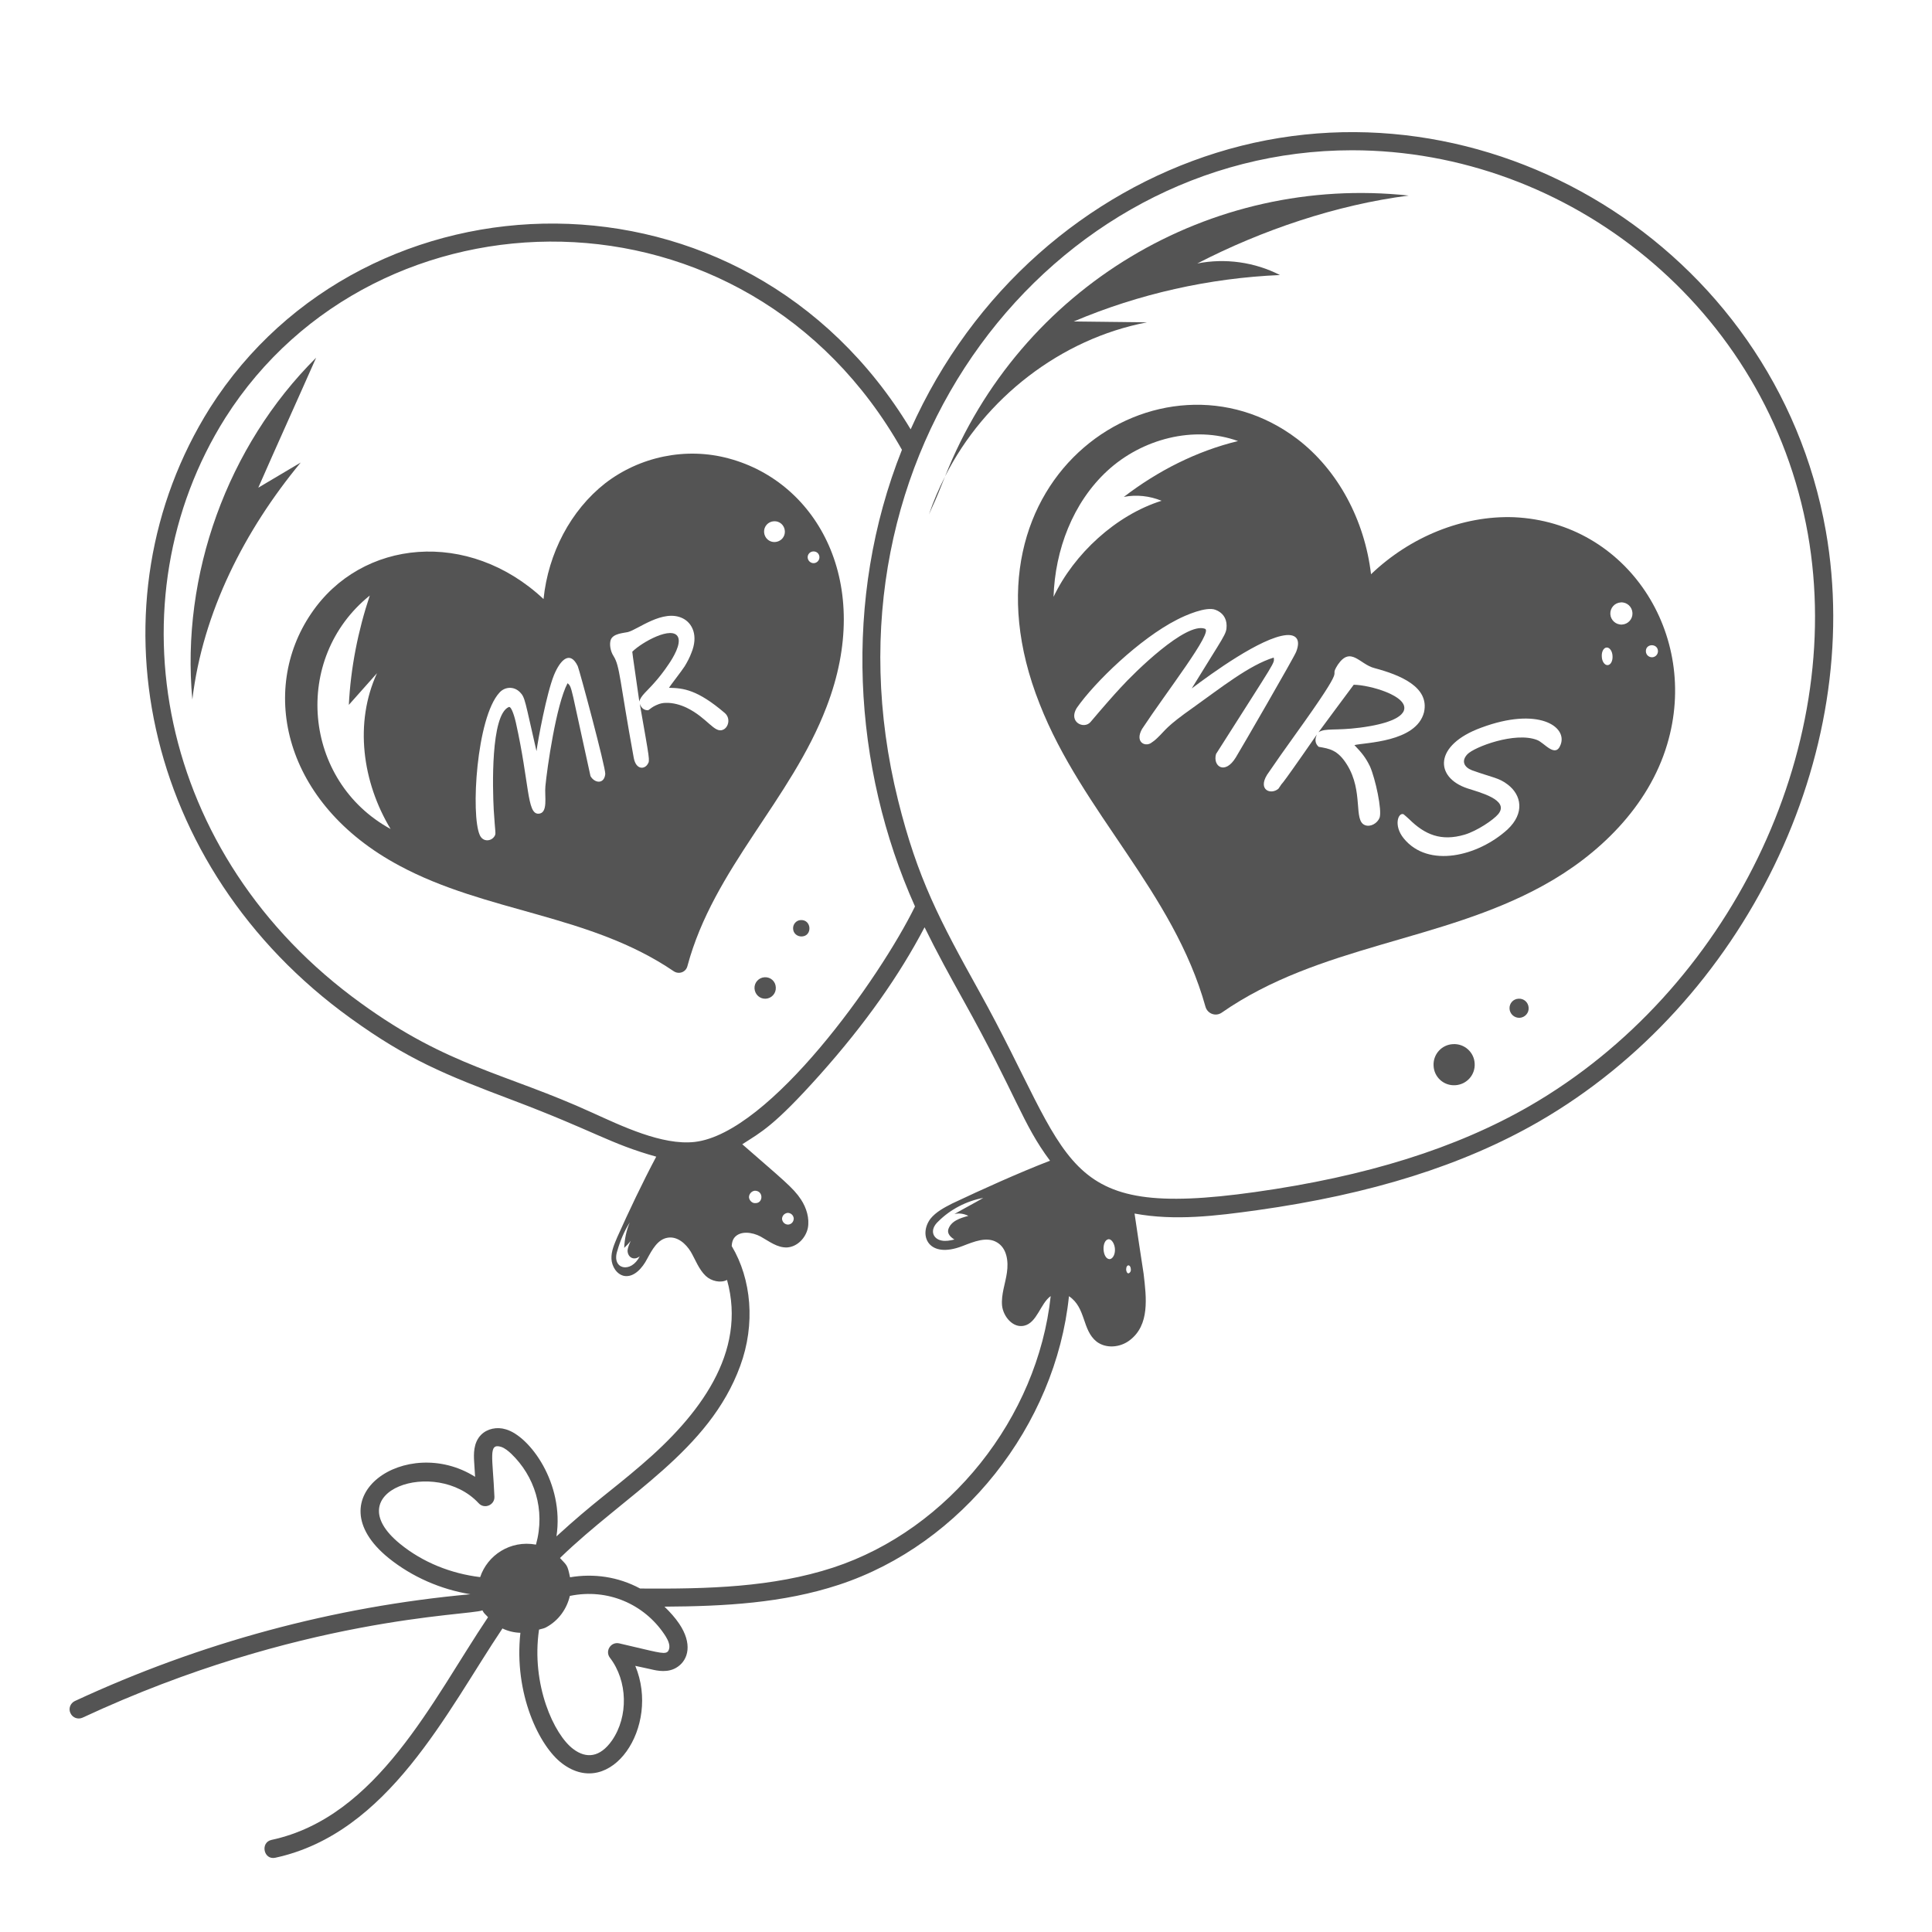 <svg xmlns="http://www.w3.org/2000/svg" xmlns:xlink="http://www.w3.org/1999/xlink" width="60" zoomAndPan="magnify" viewBox="0 0 45 45" height="60" preserveAspectRatio="xMidYMid meet" version="1.0"><defs><clipPath id="850dfc0ab4"><path d="M 1.574 3 L 43 3 L 43 43.574 L 1.574 43.574 Z M 1.574 3 " clip-rule="nonzero"/></clipPath></defs><path fill="#545454" d="M 15.793 14.84 C 15.664 14.562 14.949 14.957 14.727 15.18 C 14.746 15.32 14.699 15.016 14.891 16.34 C 14.922 16.207 15.078 16.09 15.238 15.906 C 15.344 15.789 15.469 15.629 15.578 15.465 C 15.68 15.316 15.867 15.004 15.793 14.84 Z M 15.793 14.84 " fill-opacity="1" fill-rule="nonzero"/><path fill="#545454" d="M 16.012 22.5 C 16.621 20.23 18.426 18.629 19.25 16.469 C 20.359 13.598 19.047 11.238 16.98 10.68 C 15.977 10.406 14.898 10.637 14.094 11.258 C 13.293 11.887 12.77 12.883 12.66 13.953 C 10.918 12.32 8.422 12.547 7.246 14.293 C 6.035 16.078 6.598 18.715 9.297 20.16 C 11.332 21.258 13.734 21.289 15.691 22.621 C 15.812 22.703 15.977 22.645 16.012 22.5 Z M 18.941 12.844 C 19.02 12.84 19.082 12.895 19.086 12.973 C 19.09 13.047 19.031 13.113 18.957 13.117 C 18.883 13.121 18.816 13.062 18.812 12.984 C 18.809 12.91 18.867 12.848 18.941 12.844 Z M 18.027 12.141 C 18.16 12.133 18.273 12.234 18.281 12.371 C 18.289 12.504 18.188 12.617 18.051 12.625 C 17.918 12.633 17.805 12.531 17.797 12.395 C 17.789 12.262 17.891 12.148 18.027 12.141 Z M 8.613 13.871 C 8.34 14.688 8.168 15.555 8.125 16.418 C 8.344 16.172 8.562 15.926 8.781 15.68 C 8.25 16.836 8.438 18.215 9.098 19.309 C 7.051 18.191 6.797 15.332 8.613 13.871 Z M 13.754 18.078 C 13.289 15.984 13.328 16 13.219 15.914 C 12.953 16.418 12.742 17.898 12.703 18.316 C 12.68 18.539 12.777 18.953 12.535 18.953 C 12.273 18.949 12.332 18.25 12.016 16.832 C 12 16.758 11.918 16.434 11.848 16.469 C 11.426 16.66 11.473 18.359 11.5 18.863 C 11.535 19.434 11.559 19.41 11.516 19.48 C 11.441 19.598 11.25 19.617 11.176 19.453 C 10.961 18.988 11.098 16.711 11.633 16.133 C 11.75 16 11.961 15.973 12.109 16.121 C 12.234 16.246 12.223 16.316 12.496 17.496 C 12.531 17.227 12.73 16.156 12.902 15.727 C 13.055 15.355 13.281 15.148 13.457 15.516 C 13.496 15.602 14.105 17.867 14.098 18.027 C 14.074 18.27 13.852 18.246 13.754 18.078 Z M 15.301 16.418 L 15.273 16.43 C 15.184 16.473 15.184 16.484 15.098 16.543 C 15.012 16.547 14.949 16.5 14.914 16.422 L 14.902 16.395 C 15.133 17.719 15.141 17.711 15.086 17.797 C 15.012 17.922 14.816 17.934 14.762 17.656 C 14.43 15.84 14.441 15.523 14.293 15.285 C 14.211 15.16 14.195 15 14.223 14.91 C 14.273 14.754 14.523 14.746 14.621 14.723 C 14.852 14.668 15.445 14.176 15.902 14.402 C 16.133 14.516 16.266 14.812 16.105 15.203 C 16.066 15.309 16.012 15.414 15.945 15.523 C 15.883 15.621 15.594 15.992 15.582 16.02 C 15.918 16.027 16.242 16.062 16.879 16.605 C 17.023 16.727 16.969 16.941 16.844 16.996 C 16.641 17.09 16.477 16.719 15.992 16.484 C 15.844 16.414 15.676 16.367 15.512 16.371 C 15.438 16.371 15.367 16.387 15.301 16.418 Z M 15.301 16.418 " fill-opacity="1" fill-rule="nonzero"/><path fill="#545454" d="M 31.531 15.949 C 31.375 16.156 30.867 16.844 30.711 17.055 C 30.871 16.953 31.102 17.023 31.672 16.949 C 31.949 16.914 32.602 16.809 32.699 16.551 C 32.82 16.211 31.902 15.953 31.531 15.949 Z M 31.531 15.949 " fill-opacity="1" fill-rule="nonzero"/><path fill="#545454" d="M 30.219 10.227 C 27.07 7.832 22.109 11.09 24.215 16.395 C 25.203 18.922 27.332 20.773 28.078 23.449 C 28.125 23.613 28.316 23.684 28.457 23.586 C 30.727 22.008 33.555 21.941 35.938 20.629 C 37.223 19.926 38.398 18.797 38.832 17.336 C 39.598 14.777 37.898 12.164 35.262 12.047 C 34.07 12.004 32.848 12.5 31.934 13.375 C 31.785 12.117 31.168 10.953 30.219 10.227 Z M 38.617 15.16 C 38.621 15.238 38.562 15.305 38.484 15.309 C 38.406 15.312 38.34 15.254 38.336 15.176 C 38.324 14.988 38.605 14.977 38.617 15.16 Z M 25.793 10.965 C 26.598 10.223 27.809 9.902 28.836 10.273 C 27.867 10.508 26.965 10.969 26.176 11.574 C 26.469 11.516 26.781 11.551 27.055 11.664 C 25.996 11.996 25.016 12.898 24.539 13.902 C 24.574 12.809 24.988 11.707 25.793 10.965 Z M 28.785 17.641 C 28.531 18.059 28.242 17.848 28.324 17.562 C 29.762 15.297 29.68 15.465 29.668 15.316 C 29.102 15.488 28.422 16.031 27.801 16.473 C 27.141 16.938 27.156 17 26.961 17.184 C 26.906 17.238 26.855 17.277 26.805 17.309 C 26.66 17.398 26.43 17.277 26.602 16.977 C 27.168 16.117 28.266 14.715 28.066 14.645 C 27.621 14.48 26.422 15.664 26.102 16.016 C 25.941 16.188 25.668 16.5 25.398 16.82 C 25.246 16.992 24.879 16.82 25.078 16.492 C 25.496 15.891 26.547 14.875 27.414 14.434 C 27.617 14.328 28.094 14.121 28.309 14.203 C 28.469 14.262 28.57 14.391 28.57 14.574 C 28.57 14.777 28.52 14.789 27.758 16.035 C 28.223 15.684 29.375 14.848 29.957 14.793 C 30.191 14.773 30.301 14.898 30.191 15.18 C 30.152 15.293 28.871 17.504 28.785 17.641 Z M 37.754 14.031 C 37.895 14.023 38.016 14.133 38.023 14.277 C 38.031 14.418 37.922 14.539 37.781 14.547 C 37.637 14.555 37.516 14.445 37.508 14.305 C 37.5 14.16 37.609 14.039 37.754 14.031 Z M 37.422 15.082 C 37.492 15.078 37.555 15.168 37.559 15.281 C 37.566 15.395 37.516 15.488 37.445 15.492 C 37.375 15.496 37.312 15.406 37.309 15.293 C 37.301 15.18 37.352 15.086 37.422 15.082 Z M 34.113 19.441 C 34.402 19.355 34.785 19.098 34.898 18.961 C 35.168 18.629 34.453 18.453 34.18 18.363 C 33.414 18.109 33.391 17.355 34.5 16.949 C 35.82 16.457 36.508 16.918 36.352 17.34 C 36.23 17.676 35.969 17.293 35.797 17.234 C 35.285 17.039 34.344 17.398 34.18 17.566 C 34.027 17.727 34.105 17.871 34.285 17.941 C 34.762 18.113 34.91 18.113 35.117 18.273 C 35.438 18.516 35.52 18.938 35.113 19.32 C 34.426 19.945 33.266 20.23 32.695 19.527 C 32.453 19.23 32.566 18.918 32.691 18.965 C 32.734 19 32.777 19.039 32.824 19.082 C 33.188 19.441 33.566 19.602 34.113 19.441 Z M 33.168 16.59 C 32.988 17.293 31.781 17.293 31.547 17.355 C 31.715 17.531 31.805 17.637 31.91 17.852 C 32.035 18.137 32.195 18.871 32.133 19.047 C 32.082 19.176 31.922 19.27 31.793 19.219 C 31.516 19.113 31.766 18.441 31.375 17.812 C 31.16 17.465 30.965 17.438 30.715 17.395 C 30.633 17.324 30.625 17.23 30.66 17.141 L 30.672 17.109 C 29.586 18.676 29.98 18.062 29.777 18.371 C 29.602 18.52 29.293 18.402 29.512 18.047 C 29.723 17.738 29.934 17.438 30.148 17.141 C 31.508 15.25 30.895 15.898 31.164 15.477 C 31.465 15.043 31.672 15.477 32.016 15.562 C 32.602 15.719 33.301 15.996 33.168 16.59 Z M 33.168 16.59 " fill-opacity="1" fill-rule="nonzero"/><path fill="#545454" d="M 6.016 11.359 C 6.445 10.379 6.93 9.312 7.363 8.332 C 5.297 10.387 4.211 13.391 4.48 16.293 C 4.723 14.258 5.699 12.352 7.004 10.773 C 6.672 10.969 6.344 11.164 6.016 11.359 Z M 6.016 11.359 " fill-opacity="1" fill-rule="nonzero"/><path fill="#545454" d="M 26.715 7.508 C 26.145 7.5 25.574 7.496 25.008 7.488 C 26.527 6.844 28.164 6.477 29.812 6.406 C 29.227 6.105 28.535 6.008 27.887 6.137 C 29.391 5.359 31.133 4.77 32.812 4.555 C 28.199 4.059 23.762 6.672 22.012 11.098 C 22.93 9.277 24.707 7.891 26.715 7.508 Z M 26.715 7.508 " fill-opacity="1" fill-rule="nonzero"/><path fill="#545454" d="M 22.012 11.098 C 21.867 11.383 21.738 11.68 21.637 11.984 C 21.82 11.559 21.715 11.84 22.012 11.098 Z M 22.012 11.098 " fill-opacity="1" fill-rule="nonzero"/><path fill="#545454" d="M 33.844 24.32 C 33.578 24.332 33.375 24.559 33.391 24.824 C 33.402 25.09 33.629 25.293 33.895 25.277 C 34.16 25.262 34.363 25.039 34.348 24.773 C 34.336 24.508 34.109 24.305 33.844 24.32 Z M 33.844 24.32 " fill-opacity="1" fill-rule="nonzero"/><path fill="#545454" d="M 35.371 23.262 C 35.246 23.266 35.152 23.371 35.16 23.496 C 35.168 23.617 35.27 23.711 35.395 23.707 C 35.52 23.699 35.613 23.594 35.605 23.473 C 35.598 23.348 35.496 23.254 35.371 23.262 Z M 35.371 23.262 " fill-opacity="1" fill-rule="nonzero"/><path fill="#545454" d="M 17.809 22.762 C 17.672 22.77 17.566 22.887 17.574 23.023 C 17.582 23.164 17.699 23.27 17.836 23.262 C 17.973 23.254 18.078 23.137 18.07 23 C 18.066 22.859 17.949 22.754 17.809 22.762 Z M 17.809 22.762 " fill-opacity="1" fill-rule="nonzero"/><path fill="#545454" d="M 18.652 21.43 C 18.547 21.434 18.465 21.527 18.473 21.633 C 18.477 21.738 18.566 21.816 18.676 21.812 C 18.926 21.801 18.906 21.418 18.652 21.43 Z M 18.652 21.43 " fill-opacity="1" fill-rule="nonzero"/><g clip-path="url(#850dfc0ab4)"><path fill="#545454" d="M 1.922 40.008 C 6.98 37.652 10.926 37.633 11.238 37.508 C 11.242 37.516 11.242 37.52 11.246 37.527 C 11.277 37.586 11.328 37.621 11.367 37.668 C 10.074 39.594 8.797 42.324 6.324 42.855 C 6.055 42.914 6.141 43.332 6.414 43.27 C 9.051 42.699 10.402 39.871 11.703 37.93 C 11.832 37.992 11.973 38.027 12.121 38.031 C 11.965 39.449 12.562 40.68 13.098 41.078 C 14.234 41.93 15.387 40.219 14.797 38.801 L 15.156 38.879 C 15.301 38.914 15.57 38.977 15.789 38.82 C 16.031 38.652 16.133 38.285 15.82 37.82 C 15.723 37.676 15.605 37.547 15.477 37.422 C 16.875 37.414 18.238 37.34 19.535 36.914 C 22.406 35.973 24.59 33.195 24.898 30.191 C 25.301 30.461 25.199 30.977 25.543 31.25 C 25.766 31.418 26.094 31.387 26.316 31.215 C 26.781 30.859 26.703 30.23 26.637 29.668 C 26.562 29.191 26.496 28.734 26.426 28.266 C 27.367 28.441 28.332 28.32 29.281 28.188 C 31.938 27.816 34.078 27.141 35.836 26.129 C 40.633 23.363 43.445 17.574 42.527 12.367 C 41.355 5.727 34.543 1.621 28.332 3.559 C 25.328 4.496 22.664 6.75 21.211 10 C 17.332 3.559 8.5 3.828 4.891 9.5 C 2.047 14.02 3.289 20.203 8.164 23.715 C 9.5 24.68 10.367 25.031 11.93 25.621 C 13.863 26.352 14.199 26.637 15.285 26.941 C 14.969 27.535 14.641 28.227 14.379 28.812 C 14.312 28.973 14.234 29.141 14.242 29.32 C 14.25 29.496 14.363 29.684 14.539 29.719 C 14.77 29.758 14.965 29.531 15.074 29.32 C 15.191 29.105 15.32 28.863 15.555 28.828 C 15.777 28.793 15.973 28.965 16.09 29.156 C 16.199 29.344 16.277 29.566 16.438 29.719 C 16.566 29.84 16.785 29.891 16.934 29.812 C 17.406 31.508 16.281 32.973 14.945 34.117 C 14.219 34.742 13.832 34.988 12.961 35.785 C 13.148 34.547 12.336 33.453 11.785 33.293 C 11.574 33.227 11.348 33.277 11.207 33.418 C 11.02 33.605 11.035 33.883 11.043 34.035 L 11.066 34.398 C 9.477 33.395 7.289 34.859 9.051 36.289 C 9.598 36.73 10.266 37.02 10.957 37.133 C 7.777 37.422 4.676 38.258 1.742 39.621 C 1.637 39.672 1.59 39.797 1.641 39.902 C 1.691 40.012 1.816 40.055 1.922 40.008 Z M 14.379 29.133 C 14.445 28.902 14.539 28.676 14.668 28.473 C 14.59 28.656 14.547 28.863 14.539 29.066 C 14.59 29.016 14.641 28.965 14.691 28.902 C 14.66 28.973 14.625 29.047 14.617 29.125 C 14.617 29.277 14.75 29.363 14.879 29.277 C 14.887 29.27 14.895 29.27 14.902 29.258 C 14.699 29.672 14.234 29.566 14.379 29.133 Z M 15.59 38.324 C 15.598 38.387 15.578 38.453 15.543 38.477 C 15.461 38.539 15.273 38.473 14.422 38.277 C 14.227 38.234 14.086 38.457 14.207 38.613 C 14.621 39.152 14.641 39.98 14.254 40.539 C 13.977 40.934 13.656 40.969 13.352 40.738 C 12.906 40.406 12.367 39.242 12.555 37.957 C 12.609 37.938 12.664 37.934 12.715 37.906 C 13.016 37.746 13.203 37.469 13.273 37.172 C 14.164 36.988 15.004 37.371 15.469 38.059 C 15.52 38.133 15.578 38.23 15.59 38.324 Z M 25.848 29.328 C 25.672 29.328 25.648 28.883 25.824 28.863 C 25.891 28.863 25.961 28.965 25.969 29.09 C 25.977 29.219 25.918 29.32 25.848 29.328 Z M 26.23 29.574 C 26.23 29.434 26.34 29.445 26.34 29.574 C 26.348 29.633 26.254 29.73 26.23 29.574 Z M 31.492 3.5 C 36.531 3.5 41.176 7.164 42.109 12.438 C 42.996 17.477 40.27 23.082 35.625 25.762 C 33.918 26.746 31.824 27.402 29.227 27.766 C 24.609 28.414 25.02 27.07 22.809 23.094 C 21.891 21.441 21.371 20.465 20.918 18.641 C 18.906 10.539 24.52 3.5 31.492 3.5 Z M 8.414 23.371 C 3.645 19.938 2.57 13.98 5.25 9.73 C 8.754 4.215 17.391 4.062 21.008 10.477 C 19.625 13.949 19.859 17.871 21.312 21.113 C 20.5 22.77 17.934 26.398 16.18 26.598 C 15.422 26.684 14.465 26.219 13.789 25.914 C 11.773 24.992 10.457 24.852 8.414 23.371 Z M 17.242 31.812 C 17.598 30.844 17.504 29.793 17.043 29.023 C 17.047 28.957 17.059 28.891 17.098 28.836 C 17.234 28.656 17.523 28.699 17.715 28.801 C 17.918 28.914 18.105 29.066 18.336 29.055 C 18.57 29.039 18.766 28.836 18.816 28.605 C 18.859 28.379 18.785 28.133 18.656 27.938 C 18.477 27.664 18.227 27.473 17.289 26.652 C 17.73 26.367 18.02 26.238 19.102 25.027 C 20.16 23.84 20.949 22.715 21.535 21.598 C 21.82 22.18 22.129 22.742 22.438 23.297 C 23.684 25.535 23.812 26.172 24.457 27.035 C 23.711 27.324 22.875 27.703 22.18 28.031 C 21.996 28.125 21.801 28.227 21.672 28.387 C 21.387 28.77 21.621 29.332 22.418 29.023 C 22.68 28.922 22.984 28.793 23.223 28.938 C 23.453 29.074 23.492 29.379 23.453 29.641 C 23.418 29.895 23.316 30.148 23.34 30.41 C 23.367 30.664 23.594 30.938 23.852 30.879 C 24.156 30.812 24.23 30.363 24.473 30.188 C 24.168 33.016 22.109 35.625 19.406 36.512 C 17.992 36.973 16.488 37.012 14.91 37 C 14.395 36.723 13.828 36.645 13.277 36.738 C 13.215 36.438 13.207 36.469 13.043 36.289 C 14.566 34.809 16.52 33.797 17.242 31.812 Z M 17.445 27.887 C 17.445 27.812 17.504 27.742 17.582 27.734 C 17.785 27.734 17.781 28.023 17.598 28.023 C 17.523 28.031 17.453 27.965 17.445 27.887 Z M 18.215 28.395 C 18.215 28.32 18.266 28.262 18.344 28.25 C 18.418 28.25 18.48 28.301 18.488 28.379 C 18.488 28.453 18.438 28.516 18.359 28.523 C 18.285 28.523 18.227 28.473 18.215 28.395 Z M 22.555 28.32 C 22.367 28.371 22.145 28.438 22.086 28.641 C 22.062 28.742 22.148 28.82 22.23 28.871 C 22.129 28.895 22.027 28.914 21.934 28.895 C 21.73 28.859 21.637 28.645 21.859 28.445 C 22.137 28.168 22.512 27.973 22.902 27.902 C 22.68 28.031 22.453 28.148 22.23 28.277 C 22.344 28.25 22.453 28.27 22.555 28.32 Z M 11.148 35.012 C 11.281 35.16 11.527 35.055 11.516 34.859 C 11.477 33.945 11.367 33.609 11.668 33.699 C 11.758 33.727 11.844 33.801 11.906 33.859 C 12.445 34.375 12.711 35.16 12.484 35.977 C 11.883 35.867 11.352 36.227 11.184 36.734 C 10.504 36.652 9.848 36.391 9.32 35.961 C 7.812 34.734 10.148 33.934 11.148 35.012 Z M 11.148 35.012 " fill-opacity="1" fill-rule="nonzero"/></g></svg>